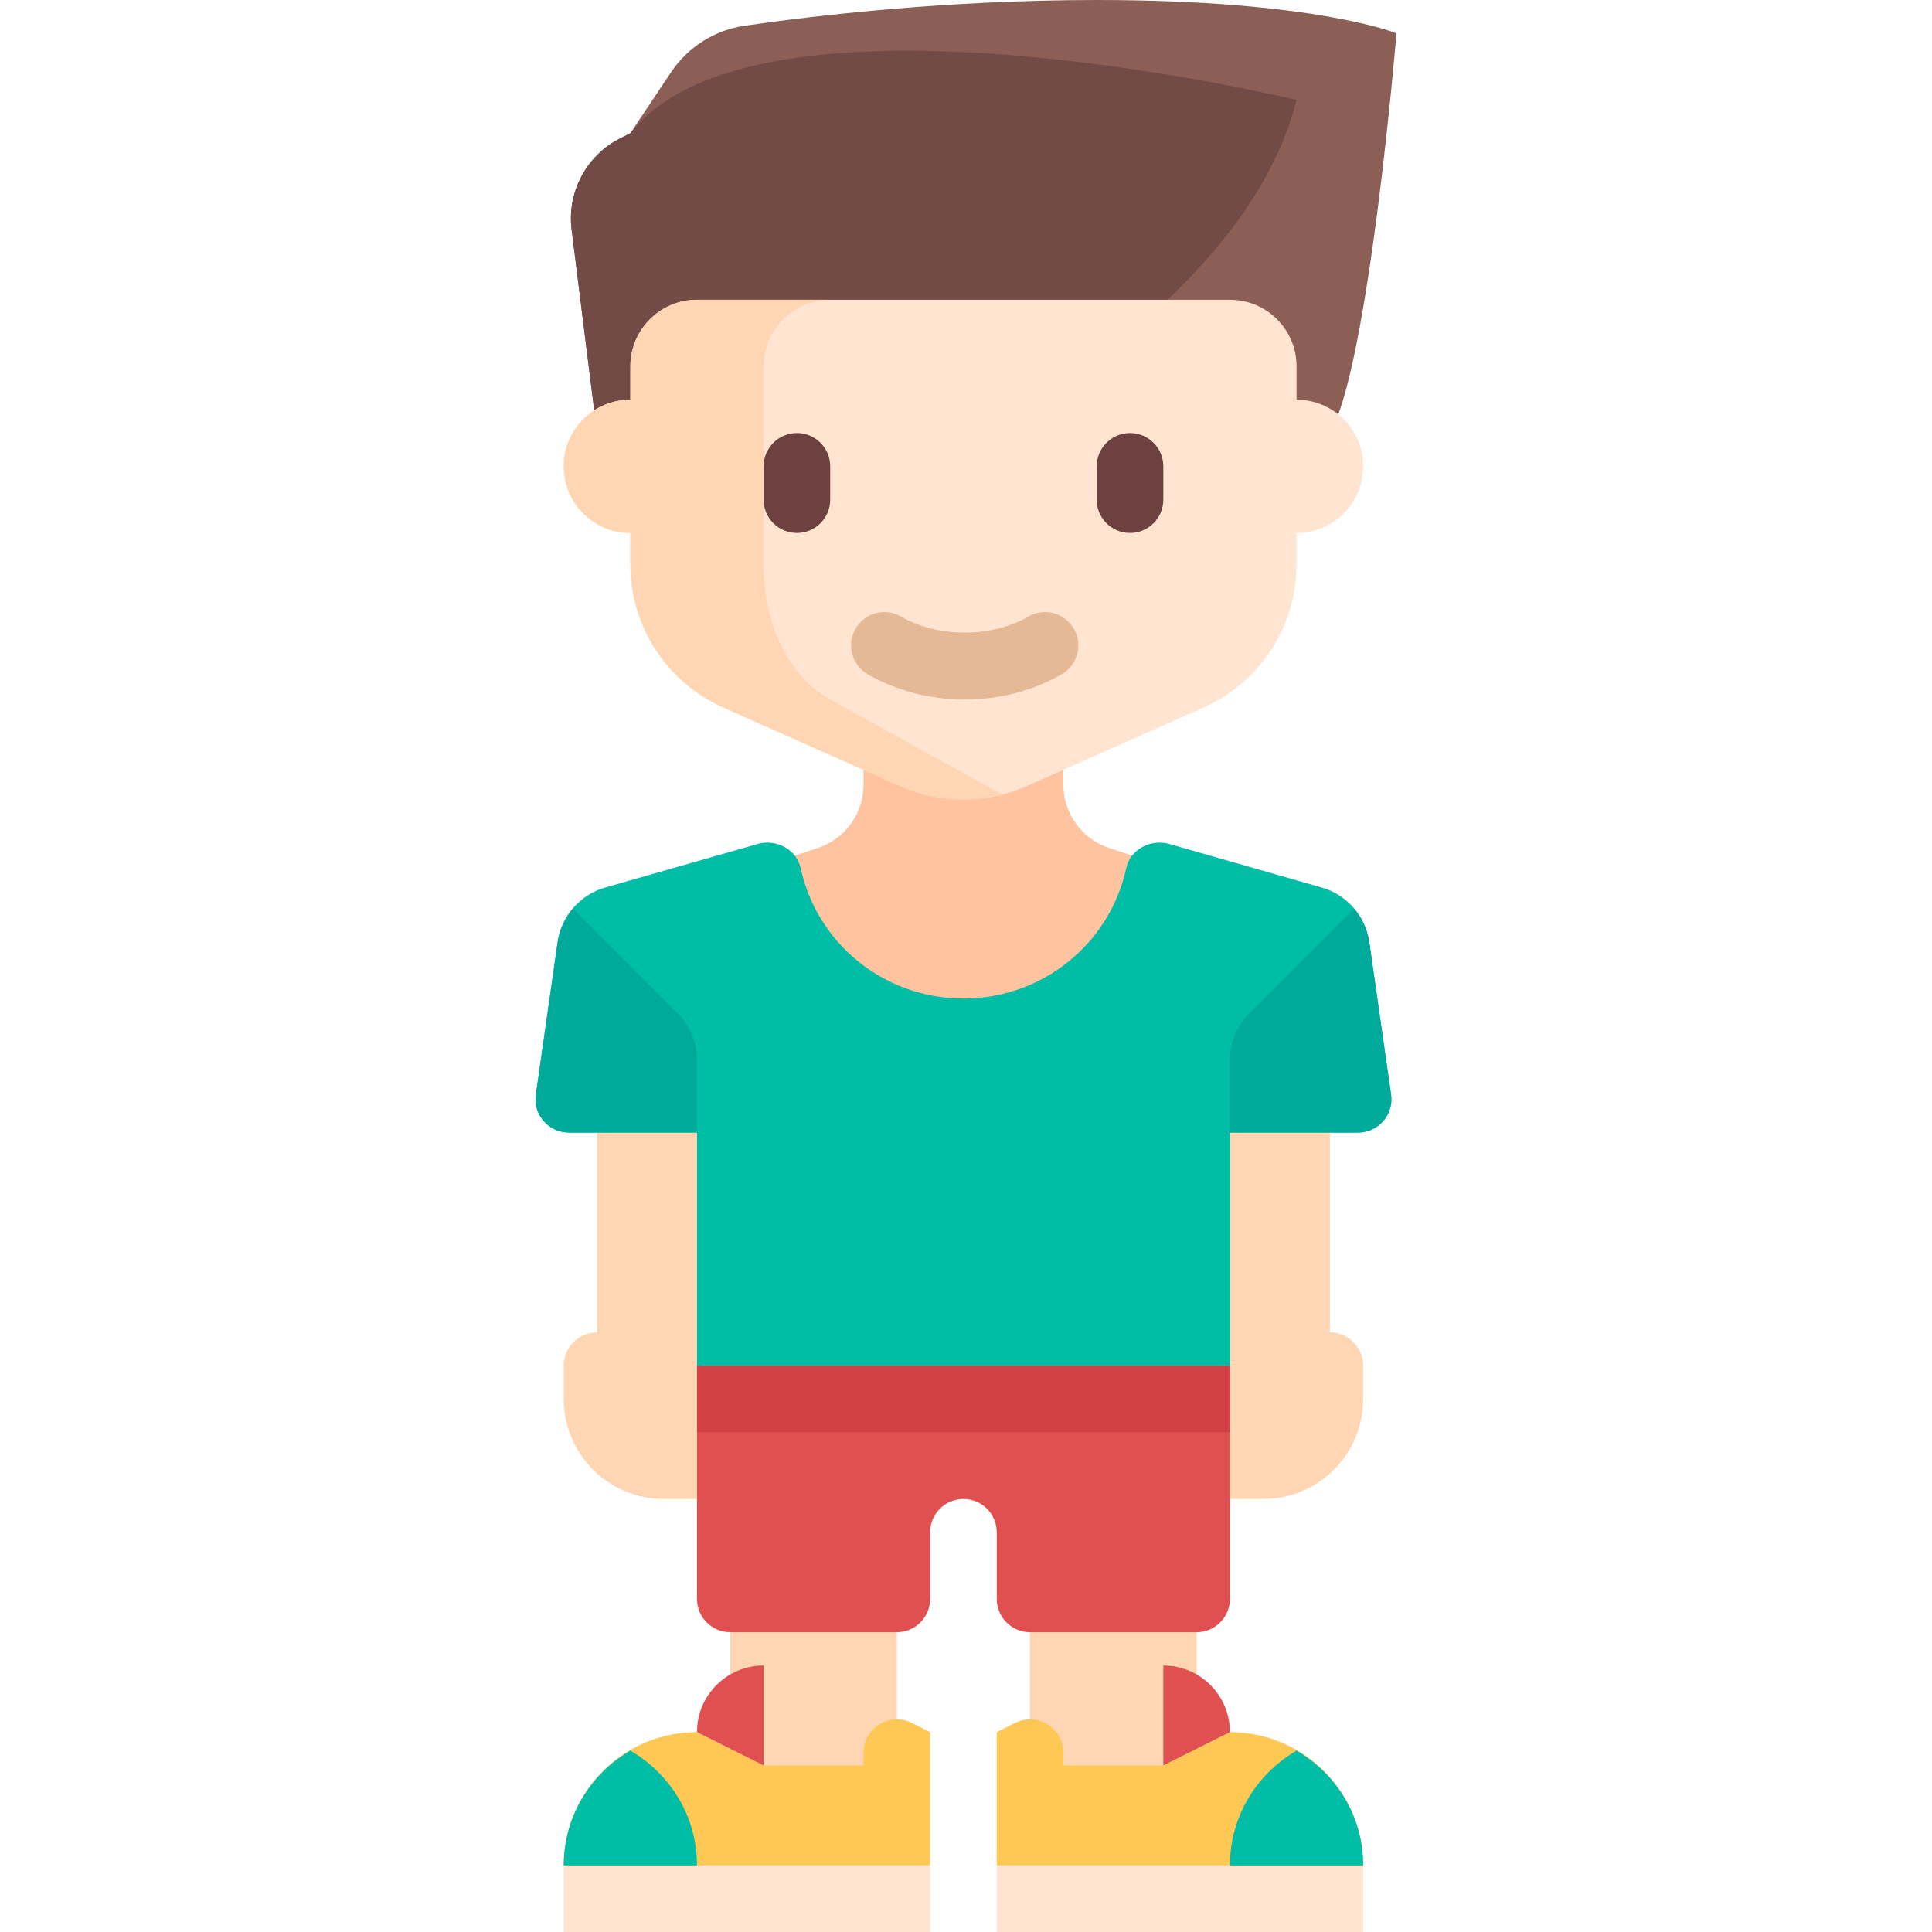 <?xml version="1.0" encoding="iso-8859-1"?>
<!-- Generator: Adobe Illustrator 19.0.0, SVG Export Plug-In . SVG Version: 6.00 Build 0)  -->
<svg version="1.1" id="Layer_1" xmlns="http://www.w3.org/2000/svg" xmlns:xlink="http://www.w3.org/1999/xlink" x="0px" y="0px"
	 viewBox="0 0 464 464" style="enable-background:new 0 0 464 464;" xml:space="preserve">
<g>
	<path style="fill:#FFC3A0;" d="M255.389,188.468V183h-48v5.468c0,6.887-4.407,13.001-10.94,15.179l-8.617,2.873
		c3.151,21.208,21.431,37.48,43.516,37.48c22.094,0,40.38-16.286,43.519-37.507l-8.537-2.846
		C259.796,201.469,255.389,195.355,255.389,188.468z"/>
	<path style="fill:#8C5F56;" d="M263.389,0c-36.229,0-68.172,3.81-84.492,6.171c-7.256,1.05-13.694,5.108-17.761,11.209L151.389,32
		l-2.351,1.175c-8.18,4.09-12.891,12.893-11.757,21.967L143.389,104h176c9.333-15.667,16-96,16-96S315.888,0,263.389,0z"/>
	<g>
		<g>
			<path style="fill:#734B46;" d="M137.282,55.143L143.389,104h91.958c0,0,64-32,76.042-80c0,0-129.333-31.333-160,8l-2.351,1.176
				C140.858,37.266,136.147,46.068,137.282,55.143z"/>
		</g>
	</g>
	<g>
		<g>
			<rect x="175.389" y="386" style="fill:#FFD6B3;" width="40" height="46"/>
		</g>
	</g>
	<g>
		<g>
			<rect x="247.389" y="386" style="fill:#FFD6B3;" width="40" height="46"/>
		</g>
	</g>
	<g>
		<g>
			<rect x="135.389" y="448" style="fill:#FFE5D1;" width="88" height="16"/>
		</g>
	</g>
	<g>
		<g>
			<path style="fill:#FFC855;" d="M207.389,420.944V424h-24l-16-8l0,0c-17.673,0-32,14.326-32,32h88v-32l-4.422-2.211
				C213.647,411.129,207.389,414.997,207.389,420.944z"/>
		</g>
	</g>
	<g>
		<g>
			<path style="fill:#00BEA5;" d="M151.389,420.438c-9.525,5.543-16,15.748-16,27.563h32
				C167.389,436.186,160.914,425.981,151.389,420.438z"/>
		</g>
	</g>
	<g>
		<g>
			<path style="fill:#E15050;" d="M183.389,400v24l-16-8l0,0C167.389,407.163,174.552,400,183.389,400L183.389,400z"/>
		</g>
	</g>
	<g>
		<g>
			<rect x="239.389" y="448" style="fill:#FFE5D1;" width="88" height="16"/>
		</g>
	</g>
	<g>
		<g>
			<path style="fill:#FFC855;" d="M255.389,420.944V424h24l16-8l0,0c17.673,0,32,14.326,32,32h-88v-32l4.422-2.211
				C249.13,411.129,255.389,414.997,255.389,420.944z"/>
		</g>
	</g>
	<g>
		<g>
			<path style="fill:#00BEA5;" d="M311.389,420.438c9.525,5.543,16,15.748,16,27.563h-32
				C295.389,436.186,301.864,425.981,311.389,420.438z"/>
		</g>
	</g>
	<g>
		<g>
			<path style="fill:#E15050;" d="M279.389,400v24l16-8l0,0C295.389,407.163,288.225,400,279.389,400L279.389,400z"/>
		</g>
	</g>
	<g>
		<g>
			<path style="fill:#E15050;" d="M167.389,328v56c0,4.418,3.582,8,8,8h40c4.418,0,8-3.582,8-8v-16c0-4.418,3.582-8,8-8l0,0
				c4.418,0,8,3.582,8,8v16c0,4.418,3.582,8,8,8h40c4.418,0,8-3.582,8-8v-56H167.389z"/>
		</g>
	</g>
	<path style="fill:#FFD6B3;" d="M143.389,269v51c-4.418,0-8,3.582-8,8v8c0,13.255,10.745,24,24,24h8v-91H143.389z"/>
	<path style="fill:#FFD6B3;" d="M319.389,320v-51h-24v91h8c13.255,0,24-10.745,24-24v-8C327.389,323.582,323.807,320,319.389,320z"
		/>
	<g>
		<g>
			<path style="fill:#00BEA5;" d="M328.856,226.272c-0.893-6.248-5.375-11.389-11.444-13.122l-36.594-10.456
				c-4.467-1.275-9.354,1.285-10.338,5.826c-3.901,17.985-19.941,31.281-39.091,31.301c-19.15-0.02-35.19-13.315-39.091-31.301
				c-0.985-4.541-5.871-7.102-10.338-5.826l-36.594,10.456c-6.069,1.733-10.551,6.874-11.444,13.122l-5.228,36.598
				c-0.688,4.818,3.051,9.131,7.919,9.131h30.776v56h64h64v-56h30.776c4.869,0,8.608-4.313,7.919-9.131L328.856,226.272z"/>
		</g>
	</g>
	<g>
		<g>
			<path style="fill:#00AA9A;" d="M137.586,218.197c-1.914,2.255-3.229,5.023-3.665,8.074l-5.228,36.598
				c-0.688,4.819,3.051,9.131,7.919,9.131h30.776v-17.373c0-4.243-1.686-8.313-4.686-11.314L137.586,218.197z"/>
		</g>
	</g>
	<g>
		<g>
			<path style="fill:#00AA9A;" d="M334.084,262.869l-5.228-36.597c-0.436-3.051-1.75-5.819-3.665-8.074l-25.116,25.116
				c-3.001,3.001-4.686,7.07-4.686,11.314V272h30.776C331.033,272,334.772,267.688,334.084,262.869z"/>
		</g>
	</g>
	<g>
		<g>
			<rect x="167.389" y="328" style="fill:#D24146;" width="128" height="16"/>
		</g>
	</g>
	<g>
		<g>
			<path style="fill:#FFE5D1;" d="M311.389,96v-8c0-8.837-7.163-16-16-16h-128c-8.837,0-16,7.163-16,16v8c-8.836,0-16,7.163-16,16
				c0,8.836,7.164,16,16,16v7.513c0,14.891,8.77,28.385,22.377,34.433l42.315,18.806c4.818,2.142,10.031,3.248,15.304,3.248h0.008
				c5.272,0,10.485-1.106,15.303-3.248l42.315-18.806c13.608-6.048,22.377-19.542,22.377-34.433V128c8.836,0,16-7.164,16-16
				C327.389,103.163,320.225,96,311.389,96z"/>
		</g>
	</g>
	<g>
		<g>
			<g>
				<path style="fill:#FFD6B3;" d="M199.389,168c-9.75-5.5-16-17.597-16-32.487V88c0-8.837,7.164-16,16-16h-32
					c-8.836,0-16,7.163-16,16v8c-8.836,0-16,7.163-16,16c0,8.836,7.164,16,16,16v7.513c0,14.891,8.77,28.386,22.377,34.433
					l42.315,18.807c4.818,2.142,10.031,3.248,15.304,3.248h0.008c3.116,0,6.178-0.504,9.183-1.262L199.389,168z"/>
			</g>
		</g>
	</g>
	<g>
		<g>
			<path style="fill:#6E4141;" d="M191.389,128L191.389,128c-4.418,0-8-3.582-8-8v-8c0-4.418,3.582-8,8-8l0,0c4.418,0,8,3.582,8,8v8
				C199.389,124.418,195.807,128,191.389,128z"/>
		</g>
	</g>
	<g>
		<g>
			<path style="fill:#6E4141;" d="M271.389,128L271.389,128c-4.418,0-8-3.582-8-8v-8c0-4.418,3.582-8,8-8l0,0c4.418,0,8,3.582,8,8v8
				C279.389,124.418,275.807,128,271.389,128z"/>
		</g>
	</g>
	<g>
		<g>
			<path style="fill:#E6B996;" d="M231.693,168c-8.375,0-16.438-2.102-23.305-6.074c-3.82-2.215-5.133-7.109-2.914-10.934
				c2.203-3.824,7.086-5.125,10.93-2.918c8.875,5.141,21.703,5.141,30.578,0c3.844-2.207,8.711-0.906,10.93,2.918
				c2.219,3.824,0.906,8.719-2.914,10.934C248.131,165.898,240.068,168,231.693,168z"/>
		</g>
	</g>
</g>
<g>
</g>
<g>
</g>
<g>
</g>
<g>
</g>
<g>
</g>
<g>
</g>
<g>
</g>
<g>
</g>
<g>
</g>
<g>
</g>
<g>
</g>
<g>
</g>
<g>
</g>
<g>
</g>
<g>
</g>
</svg>
